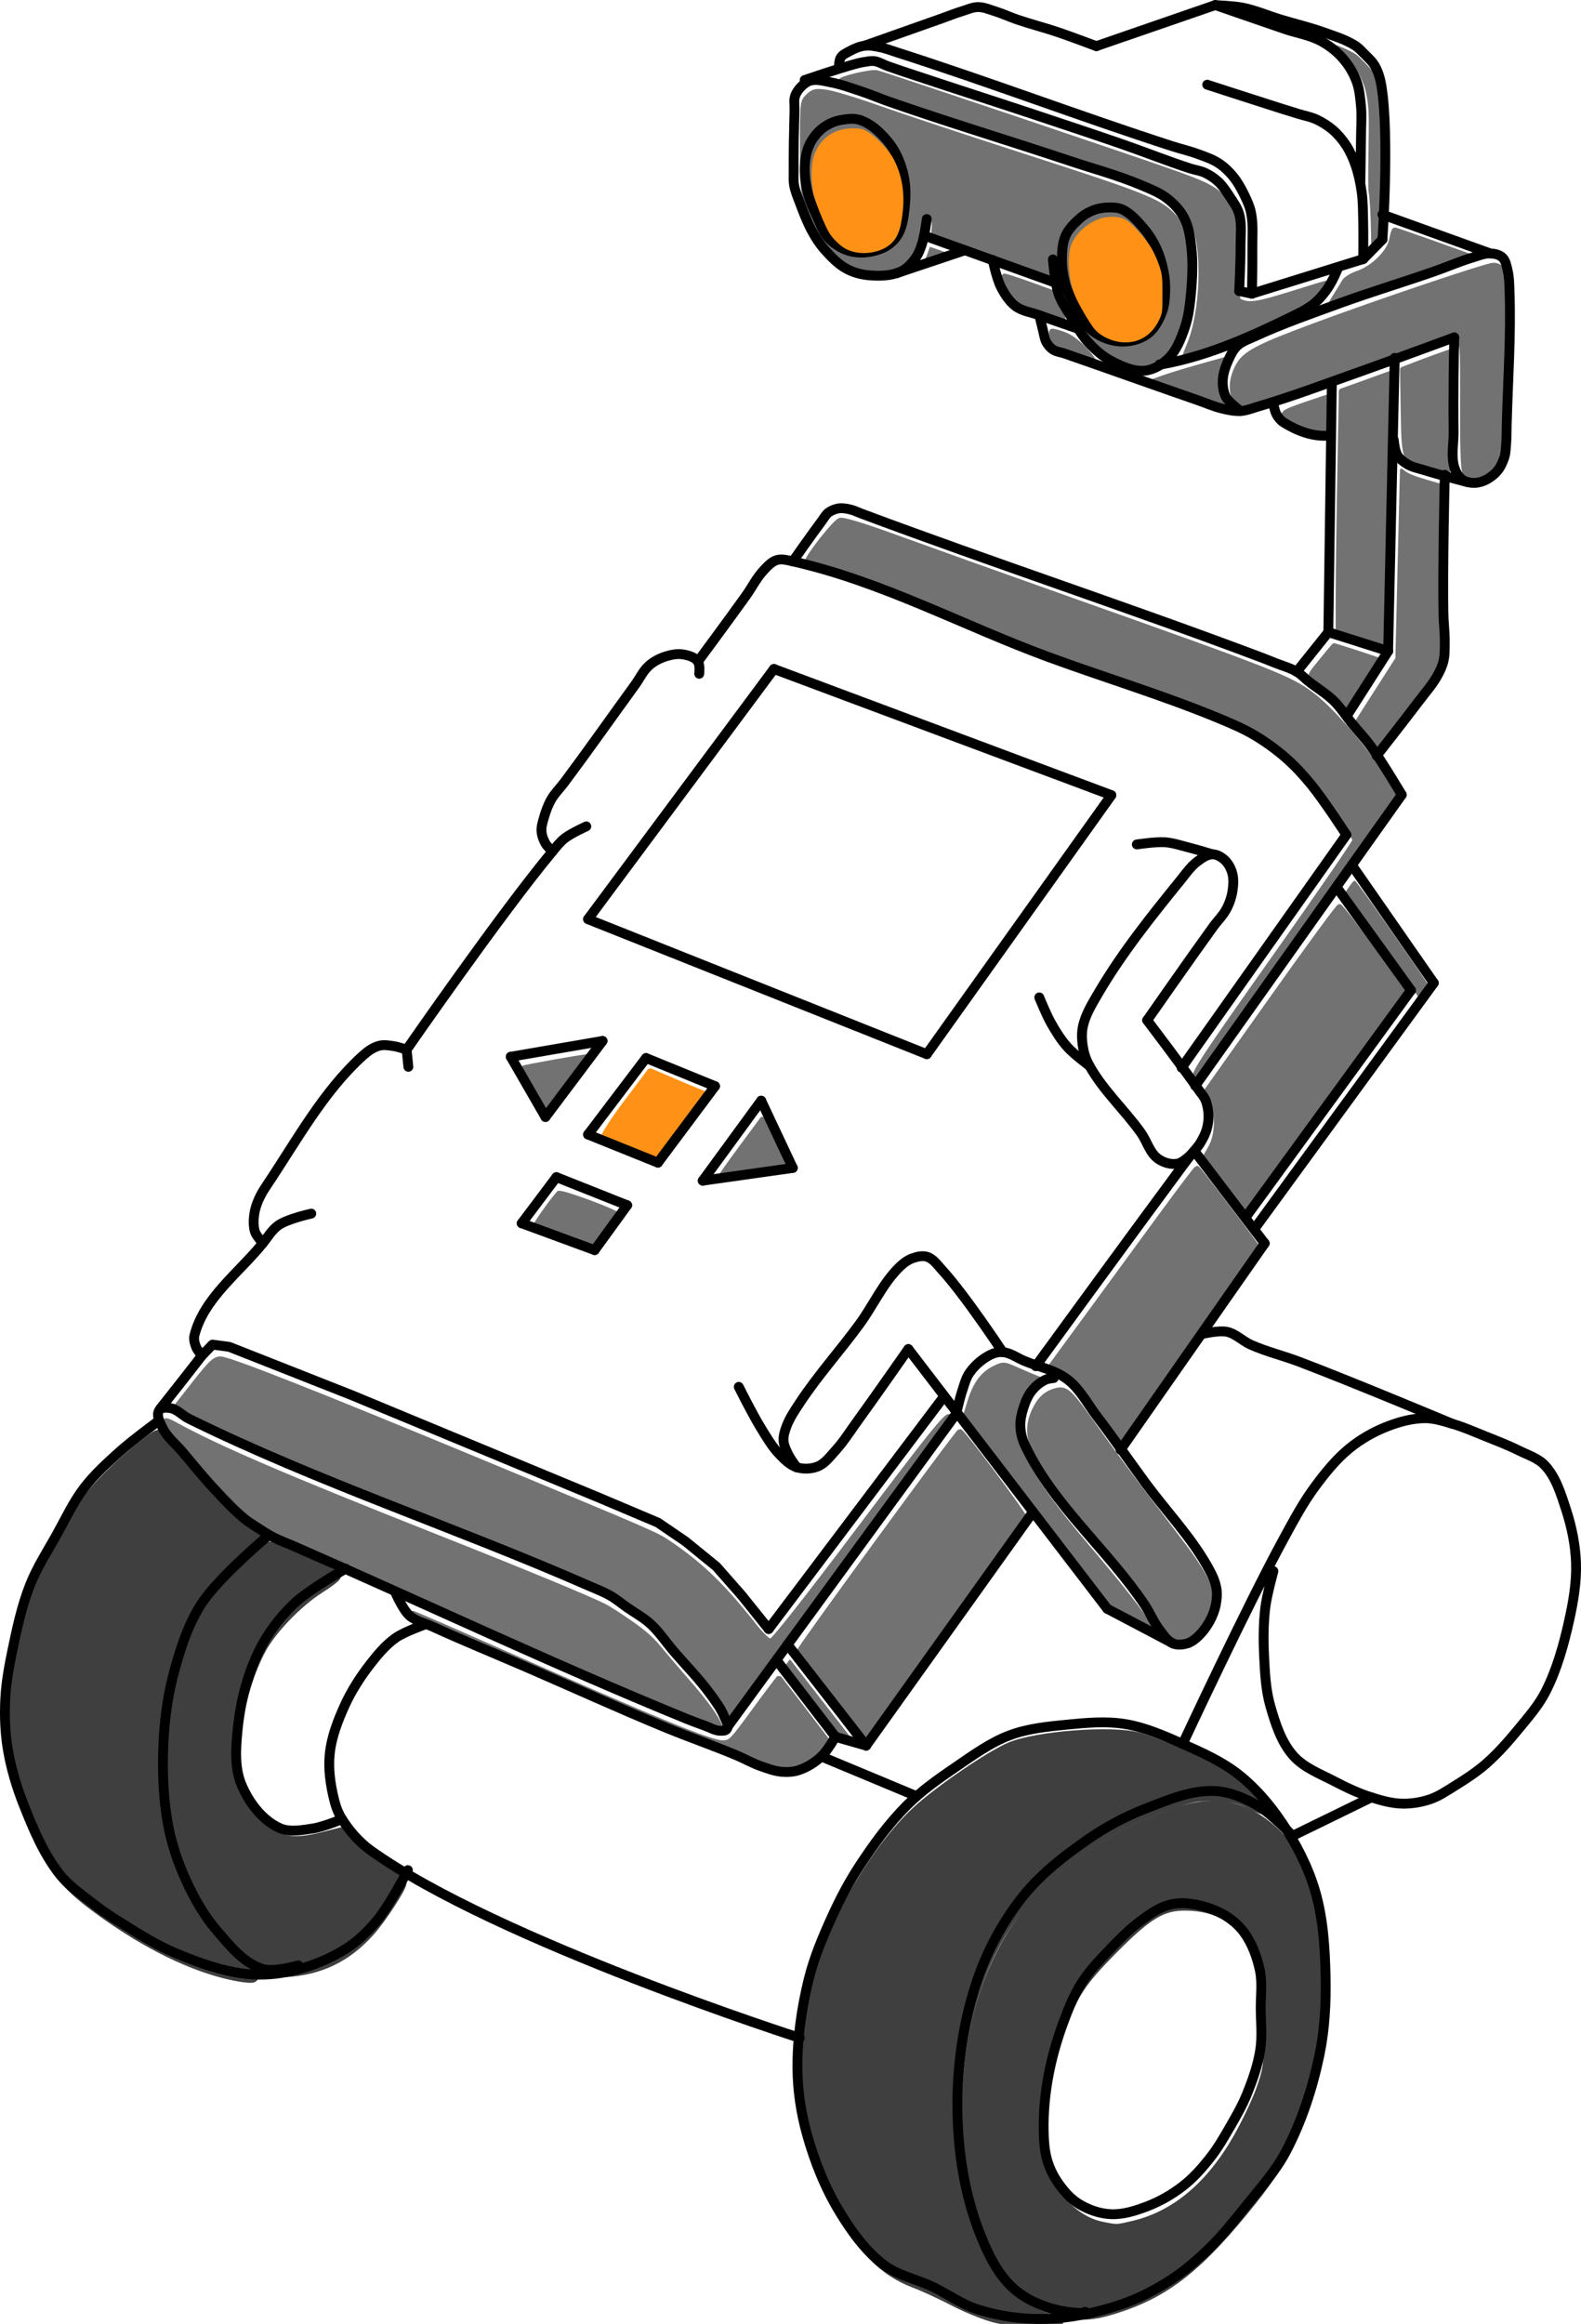 <?xml version="1.0" encoding="UTF-8"?>
<svg width="85.009mm" height="124.89mm" version="1.1" viewBox="0 0 85.009 124.887" xmlns="http://www.w3.org/2000/svg" xmlns:cc="http://creativecommons.org/ns#" xmlns:dc="http://purl.org/dc/elements/1.1/" xmlns:rdf="http://www.w3.org/1999/02/22-rdf-syntax-ns#">
<g transform="translate(-30.888 -157.48)" fill-rule="evenodd" stroke-dashoffset="6.804" stroke-linecap="round" stroke-linejoin="round">
<path transform="scale(.265)" d="m161.84 994.41c-8.015-2.102-16.968-6.733-25.998-13.45-5.474-4.072-7.967-7.021-10.541-12.47-7.546-15.974-8.462-24.75-4.383-41.954 1.805-7.61 2.718-9.832 8.015-19.496 3.606-6.579 4.996-8.604 8.323-12.129 2.197-2.327 5.715-5.563 7.818-7.19 3.719-2.877 3.838-2.929 4.324-1.888 1.269 2.719 14.578 16.992 18.078 19.387 1.201 0.822 2.252 1.546 2.336 1.609s-2.658 2.921-6.093 6.352c-5.476 5.47-6.493 6.745-8.259 10.363-4.239 8.682-6.129 18-6.104 30.088 0.018 8.86 0.599 12.992 2.695 19.169 2.549 7.514 9.077 17.338 13.75 20.694 1.188 0.853 2.16 1.623 2.16 1.712 0 0.412-2.995 0.022-6.122-0.798z" fill="#3f3f3f" stroke="#3f3f3f" stroke-width="2"/>
<path transform="scale(.265)" d="m167.72 993.06c-6.361-4.669-12.352-13.92-15.056-23.251-3.898-13.452-2.086-33.299 4.187-45.848 1.731-3.462 5.486-7.89 10.594-12.493l3.982-3.588 6.542 2.825c3.598 1.554 6.633 2.971 6.743 3.15 0.111 0.179-1.399 1.339-3.355 2.578-4.408 2.792-9.721 8.325-11.847 12.338-4.477 8.448-6.666 21.499-4.71 28.085 0.919 3.094 3.967 7.36 6.527 9.134 2.693 1.866 5.618 2.095 10.616 0.831l3.946-0.998 2.897 3.006c1.593 1.653 4.322 3.88 6.063 4.947s3.175 2.121 3.184 2.342c0.04 0.921-4.231 7.444-6.505 9.934-4.808 5.266-10.148 7.8-17.241 8.182-4.531 0.244-4.667 0.22-6.568-1.176z" fill="#3f3f3f" stroke="#3f3f3f" stroke-width="2"/>
<path transform="scale(.265)" d="m318.47 1064.3c-1.966-0.483-5.699-1.984-8.295-3.337-2.596-1.353-6.218-3.023-8.047-3.711-6.432-2.421-11.02-7.178-15.742-16.321-8.96-17.348-9.035-35.686-0.226-55.319 4.123-9.19 10.748-18.898 16.457-24.115 4.627-4.229 14.909-11.243 18.964-12.938 5.408-2.26 20.484-3.41 25.93-1.979 3.611 0.949 13.025 5.024 17.113 7.408 2.74 1.598 8.85 6.856 8.441 7.264-0.115 0.115-1.377-0.39-2.805-1.123-2.062-1.058-3.449-1.375-6.74-1.543-3.775-0.192-4.609-0.055-9.386 1.543-10.226 3.422-20.579 9.858-27.512 17.104-9.858 10.303-15.143 24.448-15.84 42.398-0.442 11.373 1.266 21.843 5.03 30.833 3.122 7.457 6.922 11.563 12.673 13.692l2.781 1.029h-4.61c-2.795 0-6.018-0.349-8.185-0.881z" fill="#3f3f3f" stroke="#3f3f3f" stroke-width="2"/>
<path transform="scale(.265)" d="m330.95 1063.4c-4.506-1.176-8.271-3.803-10.588-7.387-5.737-8.877-8.679-22.046-8.123-36.362 0.567-14.587 4.083-26.039 11.139-36.271 6.186-8.971 18.495-17.588 31.377-21.964 8.336-2.832 14.545-1.635 20.701 3.991 2.123 1.94 3.201 3.507 5.069 7.365 2.765 5.712 3.662 8.929 4.424 15.866 0.754 6.87 0.261 19.333-0.981 24.786-2.572 11.296-6.131 18.817-12.937 27.336-10.713 13.412-17.466 18.786-27.759 22.093-5.111 1.642-7.684 1.756-12.322 0.546zm15.484-18.273c8.385-1.977 15.428-7.896 20.919-17.579 1.697-2.994 3.764-7.36 4.592-9.703 1.425-4.032 1.516-4.722 1.693-12.875 0.166-7.654 0.075-8.983-0.817-11.919-2.284-7.519-8.053-11.808-15.88-11.808-4.445 0-7.264 1.712-14.027 8.522-6.62 6.665-8.303 9.231-10.906 16.631-2.83 8.044-3.619 12.452-3.633 20.291-0.011 6.043 0.109 7.058 1.085 9.182 2.308 5.022 6.399 8.589 10.856 9.466 2.944 0.579 2.752 0.586 6.118-0.208z" fill="#3f3f3f" stroke="#3f3f3f" stroke-width=".971"/>
<path transform="scale(.265)" d="m259.34 944.24c-9.254-3.526-39.652-16.823-70.862-30.996-1.038-0.471-4.976-2.199-8.751-3.838s-8.021-3.692-9.437-4.561c-2.911-1.786-7.654-6.241-11.78-11.064-1.534-1.793-3.832-4.405-5.106-5.805-2.13-2.339-3.763-5.231-3.245-5.748 0.118-0.118 0.951 0.194 1.851 0.693 8.564 4.743 22.141 10.587 52.768 22.71 17.866 7.072 31.443 12.677 34.566 14.271 0.774 0.395 3.108 1.898 5.186 3.341 2.749 1.908 4.348 3.319 5.863 5.172 1.146 1.402 3.44 4.089 5.097 5.973 3.739 4.248 5.905 7.113 6.973 9.221 0.453 0.893 0.823 1.706 0.823 1.807 0 0.3-0.36 0.193-3.946-1.174z" fill="#727272" stroke="#727272" stroke-width=".686"/>
<path transform="scale(.265)" d="m263.34 940.49c-0.857-1.408-3.263-4.505-5.346-6.884s-4.728-5.466-5.878-6.862-4.183-3.995-6.74-5.778c-5.21-3.633-12.716-6.922-43.361-19.002-25.35-9.992-45.809-18.928-48.841-21.331l-1.077-0.853 3.913-4.974c3.313-4.212 4.123-4.974 5.284-4.974 1.751 0 19.803 7.124 53.861 21.257 34.317 14.24 34.543 14.338 37.265 16.189 6.519 4.433 10.963 8.752 17.285 16.799 1.305 1.661 2.748 3.02 3.207 3.02 0.533 0 7.102-8.318 18.202-23.049 13.949-18.511 17.498-22.941 18.028-22.501 0.546 0.453 0.462 0.81-0.486 2.059-0.63 0.831-10.383 14.178-21.672 29.659s-20.877 28.515-21.307 28.965c-0.726 0.761-0.89 0.639-2.339-1.741z" fill="#727272" stroke="#727272" stroke-width=".971"/>
<path transform="scale(.265)" d="m271.21 952.54c-1.601-0.701-7.17-2.976-12.375-5.054-5.205-2.079-14.486-5.969-20.625-8.644s-17.053-7.408-24.253-10.517c-11.392-4.919-14.223-6.351-13.663-6.912 0.07-0.07 9.394 3.985 20.72 9.011 27.459 12.186 39.553 17.161 41.897 17.234 1.889 0.059 1.903 0.045 6.769-6.599 2.682-3.662 4.913-6.61 4.959-6.551s2.405 3.131 5.242 6.827l5.158 6.721-1.003 1.409c-3.046 4.278-7.589 5.367-12.826 3.074z" fill="#727272" stroke="#727272" stroke-width=".971"/>
<path transform="scale(.265)" d="m285.6 938.53c-3.822-4.921-6.943-9.125-6.935-9.342 0.021-0.619 32.3-44.773 32.648-44.659 0.727 0.238 13.565 17.454 13.428 18.008-0.179 0.725-31.583 44.884-31.943 44.917-0.137 0.013-3.376-4.003-7.198-8.924z" fill="#727272" stroke="#727272" stroke-width=".971"/>
<path transform="scale(.265)" d="m288.35 947.38-1.197-0.376-5.634-7.33-5.634-7.33 0.475-0.66 0.475-0.66 6.017 7.738c7.327 9.422 7.028 9.028 6.846 9.009-0.082-8e-3 -0.688-0.184-1.346-0.391z" fill="#727272" stroke="#727272" stroke-width=".343"/>
<path transform="scale(.265)" d="m354.63 926.84c-0.731-0.734-2.158-2.754-3.173-4.489-2.23-3.814-3.188-5.063-10.792-14.074-14.33-16.979-16.956-22.106-14.293-27.905 1.07-2.331 2.328-3.523 4.316-4.094 2.043-0.586 2.855 0.089 6.856 5.695 1.848 2.589 3.924 5.472 4.613 6.406 0.69 0.934 1.567 2.135 1.95 2.669 0.955 1.332 7.219 9.607 11.94 15.772 7.742 10.112 8.516 14.144 3.68 19.191-1.14 1.189-2.454 2.162-2.92 2.162-0.467 0-1.446-0.601-2.177-1.335z" fill="#727272" stroke="#727272" stroke-width=".971"/>
<path transform="scale(.265)" d="m345.99 922.82-3.458-1.91-15.072-19.662-15.072-19.662 0.967-3.132c1.116-3.613 2.628-5.626 5.109-6.803 1.709-0.811 1.817-0.802 4.495 0.397 1.509 0.675 3.36 1.46 4.113 1.745l1.37 0.518-1.513 1.273c-2.149 1.808-3.502 4.766-3.783 8.272-0.219 2.723-0.073 3.378 1.453 6.566 2.105 4.397 5.779 9.523 12.449 17.372 8.92 10.497 13.185 16.153 12.612 16.726-0.116 0.116-1.768-0.648-3.67-1.698z" fill="#727272" stroke="#727272" stroke-width=".971"/>
<path transform="scale(.265)" d="m341.19 882.72c-4.769-6.659-6.255-8.219-9.19-9.656l-2.592-1.268 7.882-10.757c4.335-5.917 11.036-15.065 14.889-20.329s7.116-9.569 7.25-9.565c0.262 7e-3 12.277 15.818 12.526 16.484 0.103 0.275-24.272 35.663-27.316 39.657-0.051 0.067-1.603-1.988-3.449-4.565z" fill="#727272" stroke="#727272" stroke-width=".971"/>
<path transform="scale(.265)" d="m365.38 834.71-4.351-5.701 1.133-1.982c1.502-2.627 1.573-7.021 0.156-9.666l-0.989-1.846 13.275-18.714c7.301-10.293 13.479-18.717 13.729-18.72 0.25-3e-3 3.421 4.108 7.048 9.136l6.595 9.141-15.747 21.623c-8.661 11.893-15.916 21.805-16.122 22.027-0.206 0.222-2.332-2.162-4.726-5.298z" fill="#727272" stroke="#727272" stroke-width=".971"/>
<path transform="scale(.265)" d="m359.08 812.72c-0.455-0.729 1.975-4.411 15.915-24.113 9.049-12.789 16.453-23.553 16.455-23.921 4e-3 -1.153-7.288-11.11-10.544-14.399-6.783-6.85-11.548-9.162-37.499-18.19-13.184-4.587-20.736-7.504-35.184-13.59-10.47-4.41-18.26-7.3-23.656-8.774-2.334-0.638-4.245-1.315-4.246-1.504-7e-3 -0.988 5.708-8.223 6.69-8.469 0.728-0.183 4.854 1.082 11.891 3.644 5.927 2.158 21.805 7.834 35.284 12.613 41.09 14.569 44.117 15.762 48.624 19.165 4.883 3.687 13.281 13.898 16.635 20.226 0.62 1.169-0.104 2.269-19.002 28.875-10.805 15.213-19.911 28.028-20.236 28.478-0.551 0.764-0.626 0.761-1.128-0.042z" fill="#727272" stroke="#727272" stroke-width=".971"/>
<path transform="scale(.265)" d="m392.55 724.2-4.489-1.515 7.5e-4 -7.541c4.1e-4 -4.148 0.144-15.203 0.32-24.568l0.319-17.026 4.629-1.658c2.546-0.912 4.839-1.742 5.096-1.845 0.297-0.119 0.35 5.345 0.146 15.044-0.638 30.212-0.959 40.709-1.243 40.667-0.159-0.024-2.309-0.725-4.778-1.558z" fill="#727272" stroke="#727272" stroke-width=".971"/>
<path transform="scale(.265)" d="m414.05 690.76c-0.64-0.913-0.755-3.144-0.755-14.559 0-15.163 0.268-14.237-3.7-12.798-22.535 8.174-32.983 11.857-36.729 12.943l-3.789 1.099-1.263-1.263c-1.654-1.654-1.679-4.788-0.06-7.745 1.387-2.534 3.849-3.833 15.452-8.152 12.617-4.695 35.021-12.245 36.338-12.245 1.796 0 2.353 1.201 2.713 5.849 0.41 5.307-0.569 32.314-1.248 34.424-1.045 3.247-5.341 4.758-6.959 2.447z" fill="#727272" stroke="#727272" stroke-width=".971"/>
<path transform="scale(.265)" d="m387.43 654.41c0.748-1.168 1.593-2.547 1.879-3.064 0.285-0.517 1.533-1.281 2.773-1.698 3.118-1.049 6.455-4.397 6.851-6.872 0.167-1.041 0.452-1.894 0.635-1.894 0.183 0 3.806 1.245 8.052 2.766l7.719 2.766-1.87 0.671c-1.028 0.369-7.283 2.519-13.898 4.778s-12.359 4.234-12.764 4.389c-0.484 0.186-0.27-0.446 0.624-1.842z" fill="#727272" stroke="#727272" stroke-width=".971"/>
<path transform="scale(.265)" d="m357.12 674.2-6.916-2.494 2.306-0.825c1.268-0.454 4.381-1.409 6.916-2.124 2.536-0.714 5.014-1.415 5.508-1.557 0.862-0.249 0.865-0.196 0.064 1.353-0.872 1.686-1.135 5.273-0.525 7.141 0.196 0.601 0.178 1.071-0.04 1.046-0.218-0.025-3.509-1.168-7.313-2.54z" fill="#727272" stroke="#727272" stroke-width=".971"/>
<path transform="scale(.265)" d="m334.82 666.38c-1.657-0.6-3.328-1.352-3.713-1.671-0.694-0.576-1.504-2.906-1.137-3.273 0.105-0.105 1.153 0.146 2.329 0.557 1.359 0.475 2.951 1.627 4.368 3.16 1.226 1.327 1.991 2.391 1.698 2.365s-1.887-0.538-3.544-1.137z" fill="#727272" stroke="#727272" stroke-width=".971"/>
<path transform="scale(.265)" d="m406.22 689.39c-4.764-1.511-4.789-1.568-4.965-11.606l-0.151-8.614 1.364-0.54c2.329-0.921 8.022-3 8.216-3 0.102 0 0.185 5.569 0.185 12.375 0 14.111 0.453 13.003-4.65 11.385z" fill="#727272" stroke="#727272" stroke-width=".971"/>
<path transform="scale(.265)" d="m384.25 682.46c-2.44-0.373-5.717-1.916-6.799-3.201-1.159-1.377-0.953-1.545 3.978-3.256 2.452-0.851 4.554-1.547 4.671-1.547 0.246 0 0.281 4.214 0.054 6.612-0.092 0.972-0.264 1.626-0.423 1.608-0.148-0.017-0.814-0.114-1.482-0.216z" fill="#727272" stroke="#727272" stroke-width=".485"/>
<path transform="scale(.265)" d="m389.22 737.47c-0.601-0.676-2.293-2.122-3.761-3.212-4.078-3.027-3.978-2.397-0.971-6.142 1.408-1.754 2.623-3.189 2.7-3.189 0.317 0 9.447 2.978 9.619 3.137 0.103 0.095-1.101 2.185-2.674 4.645s-3.077 4.814-3.341 5.231l-0.48 0.759z" fill="#727272" stroke="#727272" stroke-width=".485"/>
<path transform="scale(.265)" d="m396.5 746.62c0-0.138-1.077-1.541-2.393-3.118l-2.393-2.867 4.107-6.42 4.107-6.42 0.452-19.083c0.249-10.495 0.46-19.127 0.47-19.181 0.01-0.054 0.209 0.069 0.442 0.274 0.759 0.665 1.998 1.181 4.873 2.027 1.553 0.457 2.866 0.831 2.92 0.831 0.053 0 0.027 5.978-0.057 13.285-0.085 7.307-0.071 14.746 0.029 16.531 0.1 1.785 0.123 4.133 0.049 5.217-0.213 3.147-0.365 3.391-9.294 14.953-3.407 4.412-3.312 4.297-3.312 3.971z" fill="#727272" stroke="#727272" stroke-width=".485"/>
<path transform="scale(.265)" d="m371.27 842.67c0-0.106 7.478-10.452 16.618-22.991 9.235-12.669 16.619-23.022 16.621-23.303 2e-3 -0.28-3.291-5.073-7.393-10.76l-7.396-10.256 0.727-1.056c0.4-0.581 0.819-1.113 0.931-1.182 0.212-0.131 15.198 21.273 15.198 21.708 0 0.357-34.826 48.034-35.087 48.034-0.12 0-0.219-0.087-0.219-0.193z" fill="#727272" stroke="#727272" stroke-width=".485"/>
<path transform="scale(.265)" d="m225.16 815.42c-1.379-2.443-2.446-4.504-2.371-4.58 0.201-0.201 13.108-2.473 13.249-2.332 0.094 0.093-7.697 10.71-8.241 11.23-0.071 0.068-1.258-1.876-2.637-4.319z" fill="#727272" stroke="#727272" stroke-width=".971"/>
<path transform="scale(.265)" d="m230.9 845.41c-3.029-1.154-5.618-2.21-5.753-2.345-0.198-0.198 3.082-4.887 4.758-6.804 0.391-0.447 12.089 3.885 12.076 4.473-0.013 0.572-4.825 6.881-5.207 6.827-0.202-0.028-2.845-0.996-5.873-2.15z" fill="#727272" stroke="#727272" stroke-width=".971"/>
<path transform="scale(.265)" d="m262.85 832.8c0-0.139 1.884-2.799 4.186-5.91l4.186-5.658 2.369 5.017c1.303 2.759 2.31 5.076 2.239 5.147-0.184 0.184-10.873 1.656-12.026 1.656-0.525 0-0.954-0.114-0.954-0.253z" fill="#727272" stroke="#727272" stroke-width=".971"/>
<path transform="scale(.265)" d="m344.11 667.83c-3.212-1.601-5.964-4.504-8.89-9.38-1.819-3.031-2.502-4.713-2.757-6.794-0.429-3.497-0.971-4.95-1.844-4.95-0.896 0-1.239 0.953-0.928 2.579 0.137 0.717 0.058 1.304-0.175 1.304-0.233 0-4.681-1.53-9.884-3.401-14.973-5.383-13.658-4.778-13.564-6.236 0.139-2.167 0.013-2.496-0.958-2.496-0.984 0-1.202 0.463-1.72 3.64-1.025 6.291-4.797 8.846-11.121 7.533-4.815-1-8.752-5.48-11.701-13.317-1.134-3.012-1.211-3.796-1.211-12.341 0-9.064 8e-3 -9.133 1.193-10.245 1.045-0.981 1.498-1.08 3.652-0.794 1.353 0.179 6.221 1.657 10.818 3.284 4.597 1.627 17.64 5.954 28.984 9.616 24.353 7.862 27.595 9.135 30.4 11.94 2.646 2.646 3.253 4.844 3.268 11.846 0.034 15.395-5.176 22.391-13.562 18.212z" fill="#727272" stroke="#727272" stroke-width=".971"/>
<path transform="scale(.265)" d="m357.7 664.53c3.005-6.795 3.415-20.433 0.768-25.566-2.318-4.495-5.836-6.376-21.402-11.447-10.611-3.457-36.895-12.129-45.928-15.154-2.195-0.735-3.997-1.476-4.004-1.647-0.023-0.55 6.192-2.009 7.355-1.726 1.787 0.435 52.26 17.433 60.574 20.4 8.213 2.931 9.475 3.839 11.689 8.414 0.945 1.951 1.017 2.77 0.859 9.708-0.165 7.211-0.126 7.596 0.798 7.956 1.822 0.711 3.413 0.447 10.434-1.737 8.035-2.499 7.279-2.322 7.279-1.7 0 1.122-3.641 4.377-6.677 5.969-6.159 3.23-20.627 9.077-22.461 9.077-0.226 0 0.096-1.147 0.715-2.549z" fill="#727272" stroke="#727272" stroke-width=".971"/>
<path transform="scale(.265)" d="m327.82 657.95c-2.035-0.713-4.045-1.587-4.465-1.943-0.805-0.681-3.349-5.47-3.06-5.76 0.093-0.093 2.329 0.614 4.97 1.571l4.801 1.74 1.308 2.882c0.811 1.788 1.088 2.868 0.728 2.844-0.319-0.021-2.245-0.621-4.281-1.335z" fill="#727272" stroke="#727272" stroke-width=".971"/>
<path transform="scale(.265)" d="m303.94 647.84c0.348-0.655 0.883-1.903 1.096-2.558l0.27-0.829 2.092 0.742c1.151 0.408 2.092 0.77 2.093 0.805 3.5e-4 0.034-1.258 0.481-2.797 0.993-1.539 0.512-2.778 0.893-2.754 0.848z" fill="#727272" stroke="#727272" stroke-width=".243"/>
<path transform="scale(.265)" d="m394.86 641.52c-0.081-3.993-0.255-7.039-0.476-8.325-0.111-0.646-0.119-2.639-0.037-8.311 0.096-6.582 0.085-7.677-0.09-9.292-0.27-2.491-0.653-3.922-1.524-5.697-1.141-2.325-2.836-4.388-4.773-5.81-0.448-0.329-0.793-0.62-0.767-0.646 0.158-0.158 3.458 1.278 4.337 1.887 0.755 0.523 3.241 3.073 3.69 3.785 1.367 2.168 1.986 7.625 1.99 17.532 2e-3 6.006-0.193 11.162-0.444 11.7-0.161 0.347-0.169 0.485-0.046 0.825 0.107 0.296 0.124 0.917 0.062 2.257l-0.086 1.848-0.881 0.919-0.881 0.919z" fill="#727272" stroke="#727272" stroke-width=".243"/>
<path transform="scale(.265)" d="m244.17 827.44c-2.52-1.021-4.784-2.06-5.032-2.308s1.758-3.39 4.458-6.982l4.909-6.531 5.503 2.355c3.027 1.295 5.636 2.355 5.798 2.355 0.162 0-1.91 2.934-4.606 6.52s-5.249 6.504-5.675 6.484c-0.426-0.02-2.836-0.872-5.355-1.893z" fill="#ff9216" stroke="#ff9216" stroke-width="1.373"/>
</g>
<g transform="translate(-30.888 -157.48)">
<path d="m87.501 171.42s0.101 1.27 0.307 1.866c0.15 0.433 0.423 0.814 0.661 1.205 0.286 0.47 0.55 0.964 0.921 1.37 0.363 0.397 0.775 0.768 1.252 1.016 0.559 0.291 1.192 0.585 1.819 0.52 0.469-0.049 0.917-0.329 1.252-0.661 0.437-0.435 0.67-1.048 0.874-1.63 0.201-0.574 0.273-1.19 0.331-1.795 0.082-0.854 0.123-1.722 0.024-2.575-0.061-0.524-0.136-1.067-0.378-1.536-0.21-0.407-0.538-0.756-0.898-1.039-0.418-0.329-0.928-0.524-1.417-0.732-1.24-0.527-2.549-0.873-3.827-1.299-3.239-1.08-6.51-2.064-9.733-3.189-0.492-0.172-0.971-0.379-1.465-0.543-0.553-0.184-1.105-0.387-1.677-0.496-0.349-0.067-0.717-0.179-1.063-0.095-0.2 0.049-0.375 0.186-0.52 0.331s-0.27 0.324-0.331 0.52c-0.068 0.218-0.018 0.457-0.024 0.685-0.027 1.118-0.057 2.236-0.047 3.354 0.002 0.244-0.018 0.492 0.024 0.732 0.057 0.326 0.19 0.635 0.307 0.945 0.197 0.521 0.393 1.047 0.661 1.536 0.188 0.343 0.402 0.676 0.661 0.969 0.347 0.393 0.722 0.786 1.181 1.039 0.367 0.202 0.788 0.318 1.205 0.354 0.568 0.05 1.179 0.041 1.701-0.189 0.316-0.14 0.572-0.409 0.78-0.685 0.178-0.236 0.286-0.522 0.378-0.803 0.142-0.435 0.26-1.347 0.26-1.347" fill="none" stroke="#000" stroke-linecap="round" stroke-linejoin="round" stroke-width=".529"/>
<path d="m80.58 170.14 7.04 2.528" fill="none" stroke="#000" stroke-linecap="round" stroke-linejoin="round" stroke-width=".529"/>
<path d="m79.068 172.17 3.662-1.228" fill="none" stroke="#000" stroke-linecap="round" stroke-linejoin="round" stroke-width=".529"/>
<path d="m74.154 161.78s1.768-0.605 2.67-0.85c0.171-0.047 0.344-0.091 0.52-0.118 0.187-0.029 0.379-0.074 0.567-0.047 0.242 0.034 0.455 0.177 0.685 0.26 0.415 0.149 0.834 0.286 1.252 0.425 2.319 0.775 4.649 1.519 6.969 2.292 1.474 0.491 2.95 0.979 4.418 1.488 1.216 0.422 2.413 0.901 3.638 1.299 0.265 0.086 0.55 0.118 0.803 0.236 0.257 0.12 0.501 0.279 0.709 0.472 0.254 0.237 0.448 0.535 0.638 0.827 0.19 0.293 0.404 0.585 0.496 0.921 0.154 0.562 0.068 1.165 0.071 1.748 0.004 0.796-0.071 2.386-0.071 2.386" fill="none" stroke="#000" stroke-linecap="round" stroke-linejoin="round" stroke-width=".529"/>
<path d="m98.203 173.26s0.034-1.575 0.024-2.362c-0.009-0.662 0.059-1.335-0.071-1.984-0.066-0.33-0.207-0.643-0.354-0.945-0.178-0.365-0.378-0.727-0.638-1.039-0.217-0.262-0.471-0.499-0.756-0.685-0.325-0.212-0.7-0.337-1.063-0.472-0.478-0.179-0.979-0.292-1.465-0.449-4.947-1.601-9.813-3.446-14.765-5.032-0.313-0.1-0.622-0.221-0.945-0.283-0.264-0.051-0.537-0.107-0.803-0.071-0.291 0.039-0.568 0.167-0.827 0.307-0.164 0.088-0.35 0.173-0.449 0.331-0.09 0.142-0.095 0.496-0.095 0.496" fill="none" stroke="#000" stroke-linecap="round" stroke-linejoin="round" stroke-width=".529"/>
<path d="m89.84 159.96s-1.38-0.521-2.079-0.756c-0.719-0.242-1.456-0.429-2.173-0.673-0.406-0.138-0.795-0.322-1.205-0.449-0.298-0.092-0.597-0.226-0.909-0.224-0.285 1e-3 -0.555 0.13-0.827 0.213-0.384 0.117-0.756 0.268-1.134 0.402-1.382 0.489-4.146 1.465-4.146 1.465" fill="none" stroke="#000" stroke-linecap="round" stroke-linejoin="round" stroke-width=".529"/>
<path d="m96.234 157.75-6.394 2.207" fill="none" stroke="#000" stroke-linecap="round" stroke-linejoin="round" stroke-width=".529"/>
<path d="m105.22 170.35s0.385-5.525-0.05-8.235c-0.06-0.376-0.164-0.755-0.351-1.086-0.142-0.251-0.366-0.446-0.568-0.651-0.158-0.16-0.311-0.331-0.501-0.451-0.52-0.33-1.124-0.51-1.704-0.718-0.755-0.27-1.538-0.452-2.305-0.685-0.681-0.207-1.34-0.496-2.038-0.635-0.483-0.096-1.47-0.134-1.47-0.134" fill="none" stroke="#000" stroke-linecap="round" stroke-linejoin="round" stroke-width=".529"/>
<path d="m95.799 162.03s2.659 0.865 3.992 1.286c0.306 0.097 0.613 0.189 0.919 0.284 0.323 0.1 0.663 0.157 0.969 0.301 0.324 0.152 0.633 0.349 0.902 0.585 0.264 0.232 0.494 0.507 0.685 0.802 0.212 0.326 0.373 0.686 0.501 1.052 0.162 0.464 0.265 0.95 0.334 1.437 0.075 0.53 0.07 1.069 0.084 1.604 0.018 0.674 0 2.021 0 2.021" fill="none" stroke="#000" stroke-linecap="round" stroke-linejoin="round" stroke-width=".529"/>
<path d="m96.234 157.75s2.481 0.864 3.725 1.286c0.65 0.221 1.349 0.327 1.954 0.651 0.43 0.231 0.829 0.537 1.153 0.902 0.32 0.36 0.581 0.785 0.752 1.236 0.167 0.439 0.209 0.919 0.251 1.387 0.046 0.516 4e-3 1.036 0 1.554-6e-3 0.819-0.033 2.455-0.033 2.455" fill="none" stroke="#000" stroke-linecap="round" stroke-linejoin="round" stroke-width=".529"/>
<path d="m97.518 173.12 0.685 0.142" fill="none" stroke="#000" stroke-linecap="round" stroke-linejoin="round" stroke-width=".529"/>
<path d="m105.22 170.35v0l-1.036 1.052" fill="none" stroke="#000" stroke-linecap="round" stroke-linejoin="round" stroke-width=".529"/>
<path d="m98.203 173.26 5.982-1.86" fill="none" stroke="#000" stroke-linecap="round" stroke-linejoin="round" stroke-width=".529"/>
<path d="m93.242 177.06s0.079 7e-3 0.118 0c2.56-0.462 4.979-1.576 7.311-2.728 0.325-0.161 0.643-0.346 0.921-0.579 0.224-0.188 0.415-0.415 0.591-0.65 0.141-0.188 0.256-0.395 0.366-0.602 0.102-0.191 0.272-0.591 0.272-0.591" fill="none" stroke="#000" stroke-linecap="round" stroke-linejoin="round" stroke-width=".529"/>
<path d="m84.265 171.45s0.208 0.994 0.437 1.441c0.201 0.392 0.449 0.788 0.803 1.051 0.358 0.266 0.833 0.32 1.252 0.472 0.674 0.245 2.032 0.709 2.032 0.709" fill="none" stroke="#000" stroke-linecap="round" stroke-linejoin="round" stroke-width=".529"/>
<path d="m109.08 175.61s-3.146 1.162-4.727 1.721c-1.959 0.692-3.904 1.432-5.897 2.021-0.286 0.085-0.571 0.201-0.869 0.217-0.331 0.018-0.663-0.057-0.986-0.134-0.452-0.107-0.88-0.299-1.32-0.451-2.386-0.826-4.763-1.679-7.149-2.506-0.211-0.073-0.449-0.093-0.635-0.217-0.147-0.099-0.266-0.245-0.351-0.401-0.097-0.178-0.116-0.389-0.167-0.585-0.073-0.277-0.2-0.835-0.2-0.835" fill="none" stroke="#000" stroke-linecap="round" stroke-linejoin="round" stroke-width=".529"/>
<path d="m109.08 175.61s-0.028 1.414-0.033 2.121c-8e-3 0.98-0.013 1.96 0 2.94 8e-3 0.652-0.152 1.335 0.05 1.954 0.082 0.251 0.228 0.51 0.451 0.651 0.234 0.148 0.546 0.182 0.819 0.134 0.358-0.063 0.695-0.277 0.952-0.535 0.217-0.217 0.352-0.511 0.451-0.802 0.076-0.224 0.08-0.466 0.1-0.702 0.031-0.355 0.024-0.713 0.033-1.069 0.063-2.411 0.24-4.823 0.15-7.233-0.013-0.352-0.017-0.71-0.1-1.052-0.06-0.245-0.1-0.529-0.284-0.702-0.167-0.157-0.423-0.206-0.651-0.217-0.32-0.015-0.628 0.127-0.935 0.217-0.693 0.204-1.356 0.497-2.038 0.735-1.709 0.597-3.444 1.118-5.145 1.737-1.539 0.56-3.09 1.101-4.577 1.787-0.31 0.143-0.652 0.252-0.902 0.484-0.213 0.198-0.348 0.47-0.468 0.735-0.157 0.349-0.296 0.721-0.317 1.103-0.017 0.299 0.026 0.613 0.15 0.885 0.066 0.144 0.189 0.255 0.301 0.367 0.153 0.154 0.501 0.418 0.501 0.418" fill="none" stroke="#000" stroke-linecap="round" stroke-linejoin="round" stroke-width=".529"/>
<path d="m105.22 169.01 5.796 2.088" fill="none" stroke="#000" stroke-linecap="round" stroke-linejoin="round" stroke-width=".529"/>
<path d="m102.5 178.03-0.189 13.418" fill="none" stroke="#000" stroke-linecap="round" stroke-linejoin="round" stroke-width=".529"/>
<path d="m105.88 176.71-0.354 15.757" fill="none" stroke="#000" stroke-linecap="round" stroke-linejoin="round" stroke-width=".529"/>
<path d="m102.41 180.84s-0.059 0.044-0.095 0.047c-0.834 0.074-1.702-0.26-2.41-0.709-0.16-0.102-0.286-0.259-0.378-0.425-0.108-0.194-0.189-0.638-0.189-0.638" fill="none" stroke="#000" stroke-linecap="round" stroke-linejoin="round" stroke-width=".529"/>
<path d="m105.83 181.13s0.05 0.566 0.189 0.803c0.124 0.211 0.333 0.37 0.543 0.496 0.265 0.158 0.579 0.215 0.874 0.307 0.787 0.247 2.386 0.661 2.386 0.661" fill="none" stroke="#000" stroke-linecap="round" stroke-linejoin="round" stroke-width=".529"/>
<path d="m100.61 193.58 1.701-2.126" fill="none" stroke="#000" stroke-linecap="round" stroke-linejoin="round" stroke-width=".529"/>
<path d="m105.53 192.47-3.213-1.016" fill="none" stroke="#000" stroke-linecap="round" stroke-linejoin="round" stroke-width=".529"/>
<path d="m103.31 195.94 2.221-3.473" fill="none" stroke="#000" stroke-linecap="round" stroke-linejoin="round" stroke-width=".529"/>
<path d="m104.91 198.09s1.525-1.943 2.268-2.929c0.329-0.437 0.698-0.848 0.969-1.323 0.149-0.26 0.284-0.535 0.354-0.827 0.08-0.33 0.067-0.676 0.071-1.016 6e-3 -0.504-0.061-1.008-0.071-1.512-0.047-2.496 0.071-7.489 0.071-7.489" fill="none" stroke="#000" stroke-linecap="round" stroke-linejoin="round" stroke-width=".529"/>
<path d="m73.516 187.65s1.023-1.461 1.559-2.173c0.115-0.152 0.204-0.332 0.354-0.449 0.136-0.106 0.305-0.169 0.472-0.213 0.092-0.024 0.189-0.028 0.283-0.024 0.176 9e-3 0.35 0.047 0.52 0.095 0.146 0.041 0.283 0.112 0.425 0.165 7.148 2.675 14.403 5.058 21.545 7.748 0.261 0.099 0.52 0.203 0.78 0.307 0.387 0.155 0.799 0.26 1.158 0.472 0.236 0.14 0.423 0.349 0.638 0.52 0.444 0.352 0.941 0.643 1.347 1.039 0.376 0.368 0.659 0.821 0.992 1.228 0.336 0.411 0.703 0.799 1.016 1.228 0.604 0.83 1.654 2.599 1.654 2.599" fill="none" stroke="#000" stroke-linecap="round" stroke-linejoin="round" stroke-width=".529"/>
<path d="m103.28 202.34s-1.195-1.845-1.89-2.693c-0.42-0.513-0.871-1.005-1.37-1.441-0.527-0.46-1.099-0.872-1.701-1.228-0.585-0.346-1.215-0.613-1.843-0.874-3.006-1.25-6.133-2.186-9.19-3.307-4.601-1.688-8.99-4.078-13.773-5.15-0.278-0.062-0.577-0.15-0.85-0.071-0.275 0.08-0.486 0.313-0.685 0.52-0.4 0.416-0.657 0.948-0.992 1.417-0.846 1.182-2.575 3.52-2.575 3.52" fill="none" stroke="#000" stroke-linecap="round" stroke-linejoin="round" stroke-width=".529"/>
<path d="m94.423 214.86 8.859-12.52" fill="none" stroke="#000" stroke-linecap="round" stroke-linejoin="round" stroke-width=".529"/>
<path d="m95.156 215.83 11.103-15.639" fill="none" stroke="#000" stroke-linecap="round" stroke-linejoin="round" stroke-width=".529"/>
<path d="m72.501 193.43 18.143 6.78" fill="none" stroke="#000" stroke-linecap="round" stroke-linejoin="round" stroke-width=".529"/>
<path d="m80.722 214.13 9.922-13.914" fill="none" stroke="#000" stroke-linecap="round" stroke-linejoin="round" stroke-width=".529"/>
<path d="m62.508 206.88 18.214 7.252" fill="none" stroke="#000" stroke-linecap="round" stroke-linejoin="round" stroke-width=".529"/>
<path d="m72.501 193.43-9.993 13.442" fill="none" stroke="#000" stroke-linecap="round" stroke-linejoin="round" stroke-width=".529"/>
<path d="m52.751 213.89s5.027-7.261 7.843-10.654c0.206-0.249 0.407-0.51 0.661-0.709 0.348-0.271 1.158-0.638 1.158-0.638" fill="none" stroke="#000" stroke-linecap="round" stroke-linejoin="round" stroke-width=".529"/>
<path d="m68.485 193.69s0.057-0.48-0.071-0.661c-0.166-0.236-0.495-0.328-0.78-0.378-0.304-0.054-0.626 4e-3 -0.921 0.095-0.333 0.102-0.659 0.267-0.921 0.496-0.323 0.282-0.504 0.693-0.756 1.039-1.269 1.747-2.511 3.514-3.803 5.244-0.232 0.31-0.517 0.584-0.709 0.921-0.18 0.317-0.303 0.665-0.402 1.016-0.063 0.223-0.134 0.454-0.118 0.685 0.016 0.231 0.098 0.46 0.213 0.661 0.094 0.165 0.378 0.425 0.378 0.425" fill="none" stroke="#000" stroke-linecap="round" stroke-linejoin="round" stroke-width=".529"/>
<path d="m52.751 213.89v0l0.094 0.921" fill="none" stroke="#000" stroke-linecap="round" stroke-linejoin="round" stroke-width=".529"/>
<path d="m47.625 222.7s-1.236 0.269-1.748 0.614c-0.356 0.24-0.58 0.634-0.85 0.969-1.295 1.602-3.184 2.963-3.685 4.961-0.052 0.208 0.016 0.438 0.094 0.638 0.066 0.169 0.307 0.449 0.307 0.449" fill="none" stroke="#000" stroke-linecap="round" stroke-linejoin="round" stroke-width=".529"/>
<path d="m52.751 213.89s-0.451-0.154-0.685-0.189c-0.257-0.039-0.528-0.089-0.78-0.024-0.328 0.085-0.622 0.293-0.874 0.52-2.127 1.919-3.533 4.517-5.126 6.898-0.153 0.229-0.306 0.46-0.425 0.709-0.109 0.227-0.204 0.463-0.26 0.709-0.056 0.247-0.084 0.503-0.071 0.756 0.008 0.16 0.029 0.326 0.094 0.472 0.091 0.206 0.402 0.543 0.402 0.543" fill="none" stroke="#000" stroke-linecap="round" stroke-linejoin="round" stroke-width=".529"/>
<path d="m60.216 217.51 3.071-4.087" fill="none" stroke="#000" stroke-linecap="round" stroke-linejoin="round" stroke-width=".529"/>
<path d="m58.35 214.27 1.866 3.236" fill="none" stroke="#000" stroke-linecap="round" stroke-linejoin="round" stroke-width=".529"/>
<path d="m63.287 213.42-4.937 0.85" fill="none" stroke="#000" stroke-linecap="round" stroke-linejoin="round" stroke-width=".529"/>
<path d="m68.674 220.93 4.843-0.685" fill="none" stroke="#000" stroke-linecap="round" stroke-linejoin="round" stroke-width=".529"/>
<path d="m71.815 216.63 1.701 3.614" fill="none" stroke="#000" stroke-linecap="round" stroke-linejoin="round" stroke-width=".529"/>
<path d="m68.674 220.93 3.142-4.3" fill="none" stroke="#000" stroke-linecap="round" stroke-linejoin="round" stroke-width=".529"/>
<path d="m62.508 218.45 3.756 1.512" fill="none" stroke="#000" stroke-linecap="round" stroke-linejoin="round" stroke-width=".529"/>
<path d="m69.335 215.85-3.071 4.111" fill="none" stroke="#000" stroke-linecap="round" stroke-linejoin="round" stroke-width=".529"/>
<path d="m65.626 214.34 3.709 1.512" fill="none" stroke="#000" stroke-linecap="round" stroke-linejoin="round" stroke-width=".529"/>
<path d="m62.508 218.45 3.118-4.111" fill="none" stroke="#000" stroke-linecap="round" stroke-linejoin="round" stroke-width=".529"/>
<path d="m60.807 220.74 3.803 1.512" fill="none" stroke="#000" stroke-linecap="round" stroke-linejoin="round" stroke-width=".529"/>
<path d="m62.862 224.66 1.748-2.41" fill="none" stroke="#000" stroke-linecap="round" stroke-linejoin="round" stroke-width=".529"/>
<path d="m58.941 223.22 3.921 1.441" fill="none" stroke="#000" stroke-linecap="round" stroke-linejoin="round" stroke-width=".529"/>
<path d="m60.807 220.74-1.866 2.481" fill="none" stroke="#000" stroke-linecap="round" stroke-linejoin="round" stroke-width=".529"/>
<path d="m86.58 230.9s5.084-6.975 7.654-10.442c0.235-0.316 0.468-0.634 0.709-0.945 0.154-0.199 0.34-0.376 0.472-0.591 0.153-0.247 0.289-0.511 0.366-0.791 0.07-0.252 0.097-0.519 0.083-0.78-0.014-0.261-0.063-0.527-0.165-0.768-0.072-0.17-0.201-0.31-0.307-0.461-0.91-1.294-2.823-3.815-2.823-3.815" fill="none" stroke="#000" stroke-linecap="round" stroke-linejoin="round" stroke-width=".529"/>
<path d="m95.108 219.34s-0.531 0.599-0.898 0.673c-0.354 0.072-0.756-0.052-1.051-0.26-0.455-0.321-0.598-0.941-0.921-1.394-0.878-1.229-2.024-2.274-2.764-3.591-0.145-0.258-0.259-0.537-0.319-0.827-0.085-0.413-0.129-0.85-0.047-1.264 0.129-0.65 0.492-1.235 0.827-1.807 1.273-2.178 2.864-4.16 4.453-6.119 0.274-0.338 0.525-0.709 0.874-0.969 0.245-0.182 0.522-0.389 0.827-0.39 0.234-8.1e-4 0.464 0.138 0.638 0.295 0.2 0.181 0.339 0.437 0.413 0.697 0.087 0.303 0.069 0.633 0.024 0.945-0.05 0.34-0.161 0.675-0.319 0.98-0.185 0.357-0.484 0.643-0.721 0.969-1.206 1.663-3.555 5.032-3.555 5.032" fill="none" stroke="#000" stroke-linecap="round" stroke-linejoin="round" stroke-width=".529"/>
<path d="m92.014 202.86s1.008-0.153 1.512-0.118c0.422 0.029 0.83 0.168 1.24 0.272 0.445 0.112 1.323 0.378 1.323 0.378" fill="none" stroke="#000" stroke-linecap="round" stroke-linejoin="round" stroke-width=".529"/>
<path d="m86.769 211.08s0.379 0.933 0.626 1.37c0.261 0.461 0.543 0.918 0.898 1.311 0.346 0.384 1.181 1.004 1.181 1.004" fill="none" stroke="#000" stroke-linecap="round" stroke-linejoin="round" stroke-width=".529"/>
<path d="m44.011 239.08c-0.554-0.458-1.045-0.987-1.536-1.512-0.618-0.66-1.189-1.363-1.772-2.055-0.367-0.437-0.847-0.805-1.087-1.323-0.131-0.283-0.341-0.663-0.165-0.921 0.113-0.166 0.392-0.15 0.591-0.118 0.376 0.061 0.65 0.399 0.992 0.567 6.967 3.429 14.386 5.858 21.497 8.977 0.397 0.174 0.805 0.327 1.181 0.543 0.309 0.178 0.583 0.409 0.874 0.614 0.425 0.299 0.891 0.547 1.276 0.898 0.467 0.425 0.819 0.961 1.228 1.441 0.653 0.764 1.367 1.481 1.961 2.292 0.291 0.397 0.595 0.796 0.78 1.252 0.084 0.209 0.261 0.47 0.142 0.661-0.069 0.11-0.248 0.1-0.378 0.095-0.274-0.011-0.521-0.168-0.78-0.26-0.357-0.127-0.712-0.258-1.063-0.402-7.103-2.9-14.042-6.187-21.072-9.26-0.362-0.158-0.736-0.291-1.087-0.472-0.311-0.161-0.604-0.353-0.898-0.543-0.233-0.151-0.471-0.296-0.685-0.472z" fill="none" stroke="#000" stroke-linecap="round" stroke-linejoin="round" stroke-width=".529"/>
<path d="m39.499 233.19 1.158-1.465 1.087-1.394 0.567-0.591 0.898 0.118 6.591 2.599 13.395 5.551 3.071 1.299 1.488 1.016 1.654 1.347 1.37 1.559 1.441 1.795" fill="none" stroke="#000" stroke-linecap="round" stroke-linejoin="round" stroke-width=".529"/>
<path d="m81.643 232.53-9.426 12.497" fill="none" stroke="#000" stroke-linecap="round" stroke-linejoin="round" stroke-width=".529"/>
<path d="m79.729 229.98 10.701 13.962" fill="none" stroke="#000" stroke-linecap="round" stroke-linejoin="round" stroke-width=".529"/>
<path d="m70.611 232.01s0.744 1.49 1.181 2.197c0.309 0.5 0.606 1.02 1.016 1.441 0.267 0.274 0.556 0.572 0.921 0.685 0.362 0.111 0.784 0.096 1.134-0.047 0.392-0.16 0.659-0.537 0.945-0.85 0.444-0.486 0.794-1.05 1.181-1.583 0.93-1.28 2.74-3.874 2.74-3.874" fill="none" stroke="#000" stroke-linecap="round" stroke-linejoin="round" stroke-width=".529"/>
<path d="m69.926 250.39 12.379-16.938" fill="none" stroke="#000" stroke-linecap="round" stroke-linejoin="round" stroke-width=".529"/>
<path d="m84.808 230.15s-2.038-3.086-3.284-4.441c-0.234-0.255-0.451-0.578-0.78-0.685-0.248-0.081-0.534-0.016-0.78 0.071-0.268 0.095-0.506 0.274-0.709 0.472-0.894 0.873-1.413 2.062-2.15 3.071-1.043 1.43-2.239 2.75-3.213 4.229-0.264 0.401-0.539 0.804-0.709 1.252-0.094 0.248-0.182 0.514-0.165 0.78 0.016 0.266 0.143 0.517 0.26 0.756 0.12 0.245 0.449 0.685 0.449 0.685" fill="none" stroke="#000" stroke-linecap="round" stroke-linejoin="round" stroke-width=".529"/>
<path d="m82.304 233.45s0.179-0.795 0.307-1.181c0.118-0.355 0.206-0.736 0.425-1.039 0.285-0.394 0.674-0.73 1.11-0.945 0.202-0.1 0.437-0.162 0.661-0.142 0.415 0.037 0.773 0.312 1.158 0.472 0.775 0.324 1.647 0.484 2.315 0.992 0.682 0.519 1.086 1.327 1.606 2.008 0.893 1.169 1.726 2.383 2.599 3.567 1.095 1.486 2.392 2.838 3.307 4.441 0.212 0.371 0.417 0.761 0.496 1.181 0.055 0.294 0.033 0.604-0.024 0.898-0.06 0.313-0.175 0.619-0.331 0.898-0.186 0.333-0.422 0.647-0.709 0.898-0.152 0.132-0.326 0.254-0.52 0.307-0.235 0.064-0.507 0.093-0.732 0-0.319-0.132-0.52-0.46-0.732-0.732-0.321-0.412-0.512-0.913-0.803-1.347-1.987-2.961-4.892-5.333-6.426-8.552-0.154-0.322-0.246-0.683-0.26-1.039-0.013-0.335 0.063-0.673 0.165-0.992 0.104-0.325 0.236-0.654 0.449-0.921 0.195-0.245 0.449-0.456 0.732-0.591 0.138-0.066 0.449-0.095 0.449-0.095" fill="none" stroke="#000" stroke-linecap="round" stroke-linejoin="round" stroke-width=".529"/>
<path d="m90.431 243.94 3.543 1.866" fill="none" stroke="#000" stroke-linecap="round" stroke-linejoin="round" stroke-width=".529"/>
<path d="m98.89 224.3-3.781-4.965" fill="none" stroke="#000" stroke-linecap="round" stroke-linejoin="round" stroke-width=".529"/>
<path d="m91.139 235.39 7.751-11.092" fill="none" stroke="#000" stroke-linecap="round" stroke-linejoin="round" stroke-width=".529"/>
<path d="m97.872 222.89 8.882-12.19" fill="none" stroke="#000" stroke-linecap="round" stroke-linejoin="round" stroke-width=".529"/>
<path d="m102.79 205.2 3.969 5.504" fill="none" stroke="#000" stroke-linecap="round" stroke-linejoin="round" stroke-width=".529"/>
<path d="m103.61 204.02 4.37 6.284" fill="none" stroke="#000" stroke-linecap="round" stroke-linejoin="round" stroke-width=".529"/>
<path d="m98.345 223.51 9.638-13.206" fill="none" stroke="#000" stroke-linecap="round" stroke-linejoin="round" stroke-width=".529"/>
<path d="m86.391 238.79-8.93 12.497" fill="none" stroke="#000" stroke-linecap="round" stroke-linejoin="round" stroke-width=".529"/>
<path d="m73.233 245.86 4.229 5.433" fill="none" stroke="#000" stroke-linecap="round" stroke-linejoin="round" stroke-width=".529"/>
<path d="m72.666 246.73 3.142 4.087" fill="none" stroke="#000" stroke-linecap="round" stroke-linejoin="round" stroke-width=".529"/>
<path d="m77.461 251.29-1.654-0.472" fill="none" stroke="#000" stroke-linecap="round" stroke-linejoin="round" stroke-width=".529"/>
<path d="m52.137 243.04s0.395 0.924 0.756 1.252c0.349 0.318 0.846 0.418 1.276 0.614 1.662 0.759 3.355 1.448 5.032 2.173 2.489 1.077 4.958 2.203 7.465 3.236 1.259 0.519 2.548 0.963 3.803 1.488 0.445 0.186 0.868 0.43 1.323 0.591 0.376 0.133 0.76 0.276 1.158 0.307 0.3 0.023 0.613 2e-3 0.898-0.095 0.445-0.15 0.861-0.412 1.205-0.732 0.318-0.296 0.756-1.063 0.756-1.063" fill="none" stroke="#000" stroke-linecap="round" stroke-linejoin="round" stroke-width=".529"/>
<path d="m94.48 251.2s3.476-7.452 5.446-11.058c0.517-0.947 1.027-1.906 1.67-2.773 0.554-0.747 1.147-1.487 1.871-2.071 0.61-0.492 1.307-0.888 2.038-1.169 0.638-0.245 1.321-0.43 2.005-0.434 0.5-3e-3 0.99 0.162 1.47 0.301 0.606 0.175 1.185 0.433 1.771 0.668 0.607 0.243 1.219 0.478 1.804 0.768 0.482 0.24 1.036 0.407 1.403 0.802 0.597 0.642 0.864 1.539 1.136 2.372 0.302 0.926 0.503 1.899 0.535 2.873 0.034 1.031-0.143 2.066-0.367 3.074-0.293 1.317-0.657 2.64-1.27 3.842-0.355 0.697-0.874 1.3-1.37 1.904-0.57 0.695-1.161 1.381-1.837 1.971-0.524 0.457-1.113 0.837-1.704 1.203-0.419 0.26-0.835 0.544-1.303 0.702-0.481 0.162-0.996 0.246-1.503 0.234-0.557-0.013-1.106-0.167-1.637-0.334-0.695-0.219-1.359-0.531-2.005-0.869-0.767-0.401-1.632-0.722-2.205-1.37-0.65-0.735-0.966-1.729-1.236-2.673-0.247-0.863-0.29-1.776-0.334-2.673-0.044-0.879-0.041-1.766 0.067-2.639 0.081-0.657 0.434-1.938 0.434-1.938" fill="none" stroke="#000" stroke-linecap="round" stroke-linejoin="round" stroke-width=".529"/>
<path d="m100.39 256.14 4.243-2.071" fill="none" stroke="#000" stroke-linecap="round" stroke-linejoin="round" stroke-width=".529"/>
<path d="m95.616 229.15s0.832-0.185 1.236-0.1c0.483 0.101 0.852 0.502 1.303 0.702 0.831 0.367 1.722 0.581 2.572 0.902 2.776 1.048 8.252 3.341 8.252 3.341" fill="none" stroke="#000" stroke-linecap="round" stroke-linejoin="round" stroke-width=".529"/>
<path d="m94.48 251.2c1.057 0.468 2.135 0.951 3.04 1.67 0.902 0.716 1.663 1.617 2.305 2.572 0.753 1.12 1.388 2.347 1.771 3.642 0.439 1.485 0.534 3.062 0.568 4.61 0.031 1.418-0.043 2.854-0.334 4.243-0.376 1.789-0.952 3.561-1.804 5.178-0.56 1.064-1.388 1.967-2.138 2.907-0.616 0.771-1.232 1.549-1.938 2.238-0.651 0.636-1.341 1.243-2.105 1.737-0.845 0.547-1.752 1.018-2.706 1.336-1.311 0.438-2.694 0.736-4.076 0.768-1.203 0.028-2.426-0.144-3.575-0.501-0.88-0.274-1.64-0.841-2.472-1.236-0.86-0.408-1.847-0.594-2.606-1.169-0.983-0.745-1.73-1.786-2.372-2.84-0.792-1.3-1.364-2.743-1.771-4.21-0.313-1.127-0.49-2.304-0.501-3.474-0.015-1.616 0.216-3.241 0.601-4.811 0.289-1.177 0.767-2.304 1.27-3.408 0.425-0.934 0.906-1.848 1.47-2.706 0.753-1.147 1.569-2.27 2.539-3.241 0.79-0.791 1.715-1.442 2.639-2.071 0.928-0.632 1.854-1.312 2.907-1.704 0.976-0.364 2.037-0.467 3.074-0.568 1.031-0.1 2.085-0.199 3.107-0.033 1.081 0.175 2.106 0.626 3.107 1.069z" fill="none" stroke="#000" stroke-linecap="round" stroke-linejoin="round" stroke-width=".529"/>
<path d="m94.73 259.77c0.655 0.061 1.313 0.252 1.89 0.567 0.446 0.244 0.858 0.581 1.158 0.992 0.432 0.594 0.698 1.314 0.85 2.032 0.143 0.67 0.043 1.37 0.047 2.055 0.005 0.74 0.088 1.489-0.024 2.221-0.124 0.813-0.402 1.6-0.709 2.362-0.245 0.608-0.57 1.181-0.898 1.748-0.342 0.592-0.685 1.189-1.11 1.724-0.429 0.541-0.895 1.065-1.441 1.488-0.58 0.449-1.228 0.826-1.913 1.087-0.632 0.241-1.309 0.461-1.984 0.425-0.604-0.032-1.211-0.247-1.724-0.567-0.44-0.274-0.789-0.686-1.087-1.11-0.261-0.372-0.465-0.792-0.591-1.228-0.154-0.533-0.181-1.099-0.189-1.654-0.013-0.925 0.074-1.854 0.236-2.764 0.178-0.997 0.456-1.978 0.803-2.929 0.277-0.758 0.582-1.516 1.016-2.197 0.426-0.669 0.987-1.245 1.536-1.819 0.497-0.52 1.006-1.035 1.583-1.465 0.447-0.333 0.912-0.675 1.441-0.85 0.353-0.117 0.74-0.153 1.11-0.118z" fill="none" stroke="#000" stroke-linecap="round" stroke-linejoin="round" stroke-width=".529"/>
<path d="m39.389 233.86s-1.394 1.027-2.038 1.604c-0.686 0.615-1.377 1.24-1.938 1.971-0.589 0.769-0.998 1.66-1.47 2.506-0.498 0.892-1.061 1.756-1.437 2.706-0.437 1.105-0.692 2.278-0.935 3.441-0.187 0.893-0.357 1.795-0.401 2.706-0.043 0.891-0.012 1.793 0.134 2.673 0.172 1.04 0.479 2.061 0.869 3.04 0.509 1.282 1.056 2.587 1.904 3.675 0.475 0.61 1.13 1.059 1.737 1.537 0.459 0.361 0.942 0.692 1.437 1.002 0.984 0.617 1.97 1.252 3.04 1.704 1.23 0.519 2.515 0.989 3.842 1.136 0.821 0.091 1.668 0.021 2.472-0.167 1.021-0.239 2.023-0.639 2.907-1.203 0.638-0.407 1.19-0.952 1.67-1.537 0.664-0.807 1.637-2.673 1.637-2.673" fill="none" stroke="#000" stroke-linecap="round" stroke-linejoin="round" stroke-width=".529"/>
<path d="m49.478 241.78s-1.992 1.121-2.806 1.904c-0.758 0.729-1.414 1.592-1.871 2.539-0.631 1.309-0.994 2.763-1.136 4.21-0.096 0.978-0.175 2.032 0.2 2.94 0.395 0.955 1.101 1.902 2.038 2.339 0.545 0.254 1.209 0.12 1.804 0.033 0.544-0.08 1.57-0.501 1.57-0.501" fill="none" stroke="#000" stroke-linecap="round" stroke-linejoin="round" stroke-width=".529"/>
<path d="m73.894 267s-16.228-5.196-23.057-10.064c-0.625-0.446-1.149-1.047-1.56-1.695-0.201-0.318-0.335-0.68-0.424-1.045-0.196-0.799-0.32-1.638-0.236-2.457 0.092-0.902 0.428-1.773 0.803-2.599 0.36-0.792 0.836-1.534 1.37-2.221 0.403-0.519 0.833-1.038 1.37-1.417 0.472-0.333 1.577-0.719 1.577-0.719" fill="none" stroke="#000" stroke-linecap="round" stroke-linejoin="round" stroke-width=".529"/>
<path d="m80.147 254-5.096-2.124" fill="none" stroke="#000" stroke-linecap="round" stroke-linejoin="round" stroke-width=".529"/>
<path d="m89.239 281.72s-0.169 0.068-0.257 0.064c-1.197-0.049-2.458-0.419-3.403-1.156-0.964-0.752-1.538-1.946-1.99-3.082-0.821-2.063-1.177-4.329-1.22-6.548-0.045-2.357 0.283-4.761 1.027-6.998 0.553-1.663 1.409-3.254 2.504-4.622 0.976-1.22 2.244-2.195 3.531-3.082 0.938-0.646 1.956-1.192 3.017-1.605 1.195-0.465 2.442-1.007 3.724-0.963 0.812 0.028 1.605 0.37 2.311 0.77 0.73 0.414 1.909 1.642 1.909 1.642" fill="none" stroke="#000" stroke-linecap="round" stroke-linejoin="round" stroke-width=".529"/>
<path d="m45.326 239.99s-2.658 2.229-3.595 3.659c-0.721 1.1-1.131 2.39-1.477 3.659-0.342 1.253-0.519 2.555-0.578 3.852-0.067 1.478-0.018 2.976 0.257 4.43 0.192 1.018 0.53 2.013 0.963 2.953 0.43 0.934 0.937 1.852 1.605 2.632 0.711 0.831 1.46 1.794 2.504 2.119 0.616 0.191 1.926-0.193 1.926-0.193" fill="none" stroke="#000" stroke-linecap="round" stroke-linejoin="round" stroke-width=".529"/>
<path d="m77.025 163.9c0.651 0.17 1.194 0.684 1.621 1.204 0.395 0.481 0.653 1.081 0.803 1.685 0.152 0.613 0.151 1.266 0.08 1.894-0.057 0.502-0.129 1.036-0.401 1.461-0.189 0.294-0.482 0.535-0.803 0.674-0.489 0.212-1.065 0.294-1.589 0.193-0.468-0.091-0.915-0.353-1.252-0.69-0.337-0.337-0.488-0.821-0.69-1.252-0.181-0.385-0.366-0.774-0.465-1.188-0.127-0.528-0.207-1.08-0.161-1.621 0.034-0.398 0.123-0.808 0.321-1.156 0.206-0.361 0.505-0.692 0.867-0.899 0.239-0.137 0.452-0.223 0.722-0.273 0.286-0.053 0.665-0.106 0.947-0.032z" fill="none" stroke="#000" stroke-width=".529"/>
<path d="m91.246 168.74c0.482 0.231 0.844 0.666 1.188 1.075 0.252 0.3 0.462 0.639 0.626 0.995 0.189 0.412 0.315 0.855 0.401 1.3 0.062 0.322 0.091 0.652 0.08 0.979-0.013 0.395-0.034 0.803-0.177 1.172-0.17 0.438-0.406 0.895-0.786 1.172-0.396 0.288-0.923 0.418-1.412 0.401-0.523-0.018-1.059-0.215-1.477-0.53-0.38-0.286-0.591-0.748-0.835-1.156-0.271-0.454-0.557-0.917-0.69-1.429-0.113-0.436-0.176-0.85-0.177-1.3-6.04e-4 -0.38 0.025-0.832 0.161-1.188 0.159-0.416 0.497-0.753 0.835-1.043 0.22-0.189 0.481-0.337 0.754-0.433 0.255-0.09 0.532-0.128 0.803-0.128 0.238-1.1e-4 0.491 9e-3 0.706 0.112z" fill="none" stroke="#000" stroke-width=".529"/>
<path transform="scale(.265)" d="m288.99 644.84c-0.906-0.348-1.76-0.945-2.669-1.868-1.128-1.145-1.553-1.857-2.72-4.557-0.76-1.76-1.552-4.021-1.759-5.025-0.489-2.366-0.483-5.524 0.013-7.193 1.044-3.515 3.881-5.63 7.606-5.672 1.603-0.018 1.983 0.068 3.045 0.685 1.657 0.964 4.223 3.652 5.141 5.386 1.704 3.22 2.303 6.857 1.801 10.935-0.391 3.176-0.917 4.621-2.121 5.827-1.867 1.869-5.599 2.533-8.336 1.482z" fill="#ff9216" fill-rule="evenodd" stroke="#ff9216" stroke-dashoffset="6.804" stroke-linecap="round" stroke-linejoin="round" stroke-width=".485"/>
<path transform="scale(.265)" d="m343.09 663.25c-1.536-0.339-3.225-1.262-4.143-2.264-0.788-0.861-2.892-4.372-3.865-6.452-1.444-3.085-1.869-8.339-0.868-10.718 1.033-2.454 3.914-4.754 6.525-5.209 1.841-0.321 3.44-0.084 4.492 0.665 1.233 0.878 3.759 3.764 4.727 5.402 0.504 0.852 1.21 2.423 1.569 3.49 0.596 1.772 0.654 2.27 0.658 5.702 5e-3 3.559-0.029 3.834-0.632 5.126-1.629 3.485-4.78 5.07-8.463 4.257z" fill="#ff9216" fill-rule="evenodd" stroke="#ff9216" stroke-dashoffset="6.804" stroke-linecap="round" stroke-linejoin="round" stroke-width=".485"/>
</g>
</svg>
